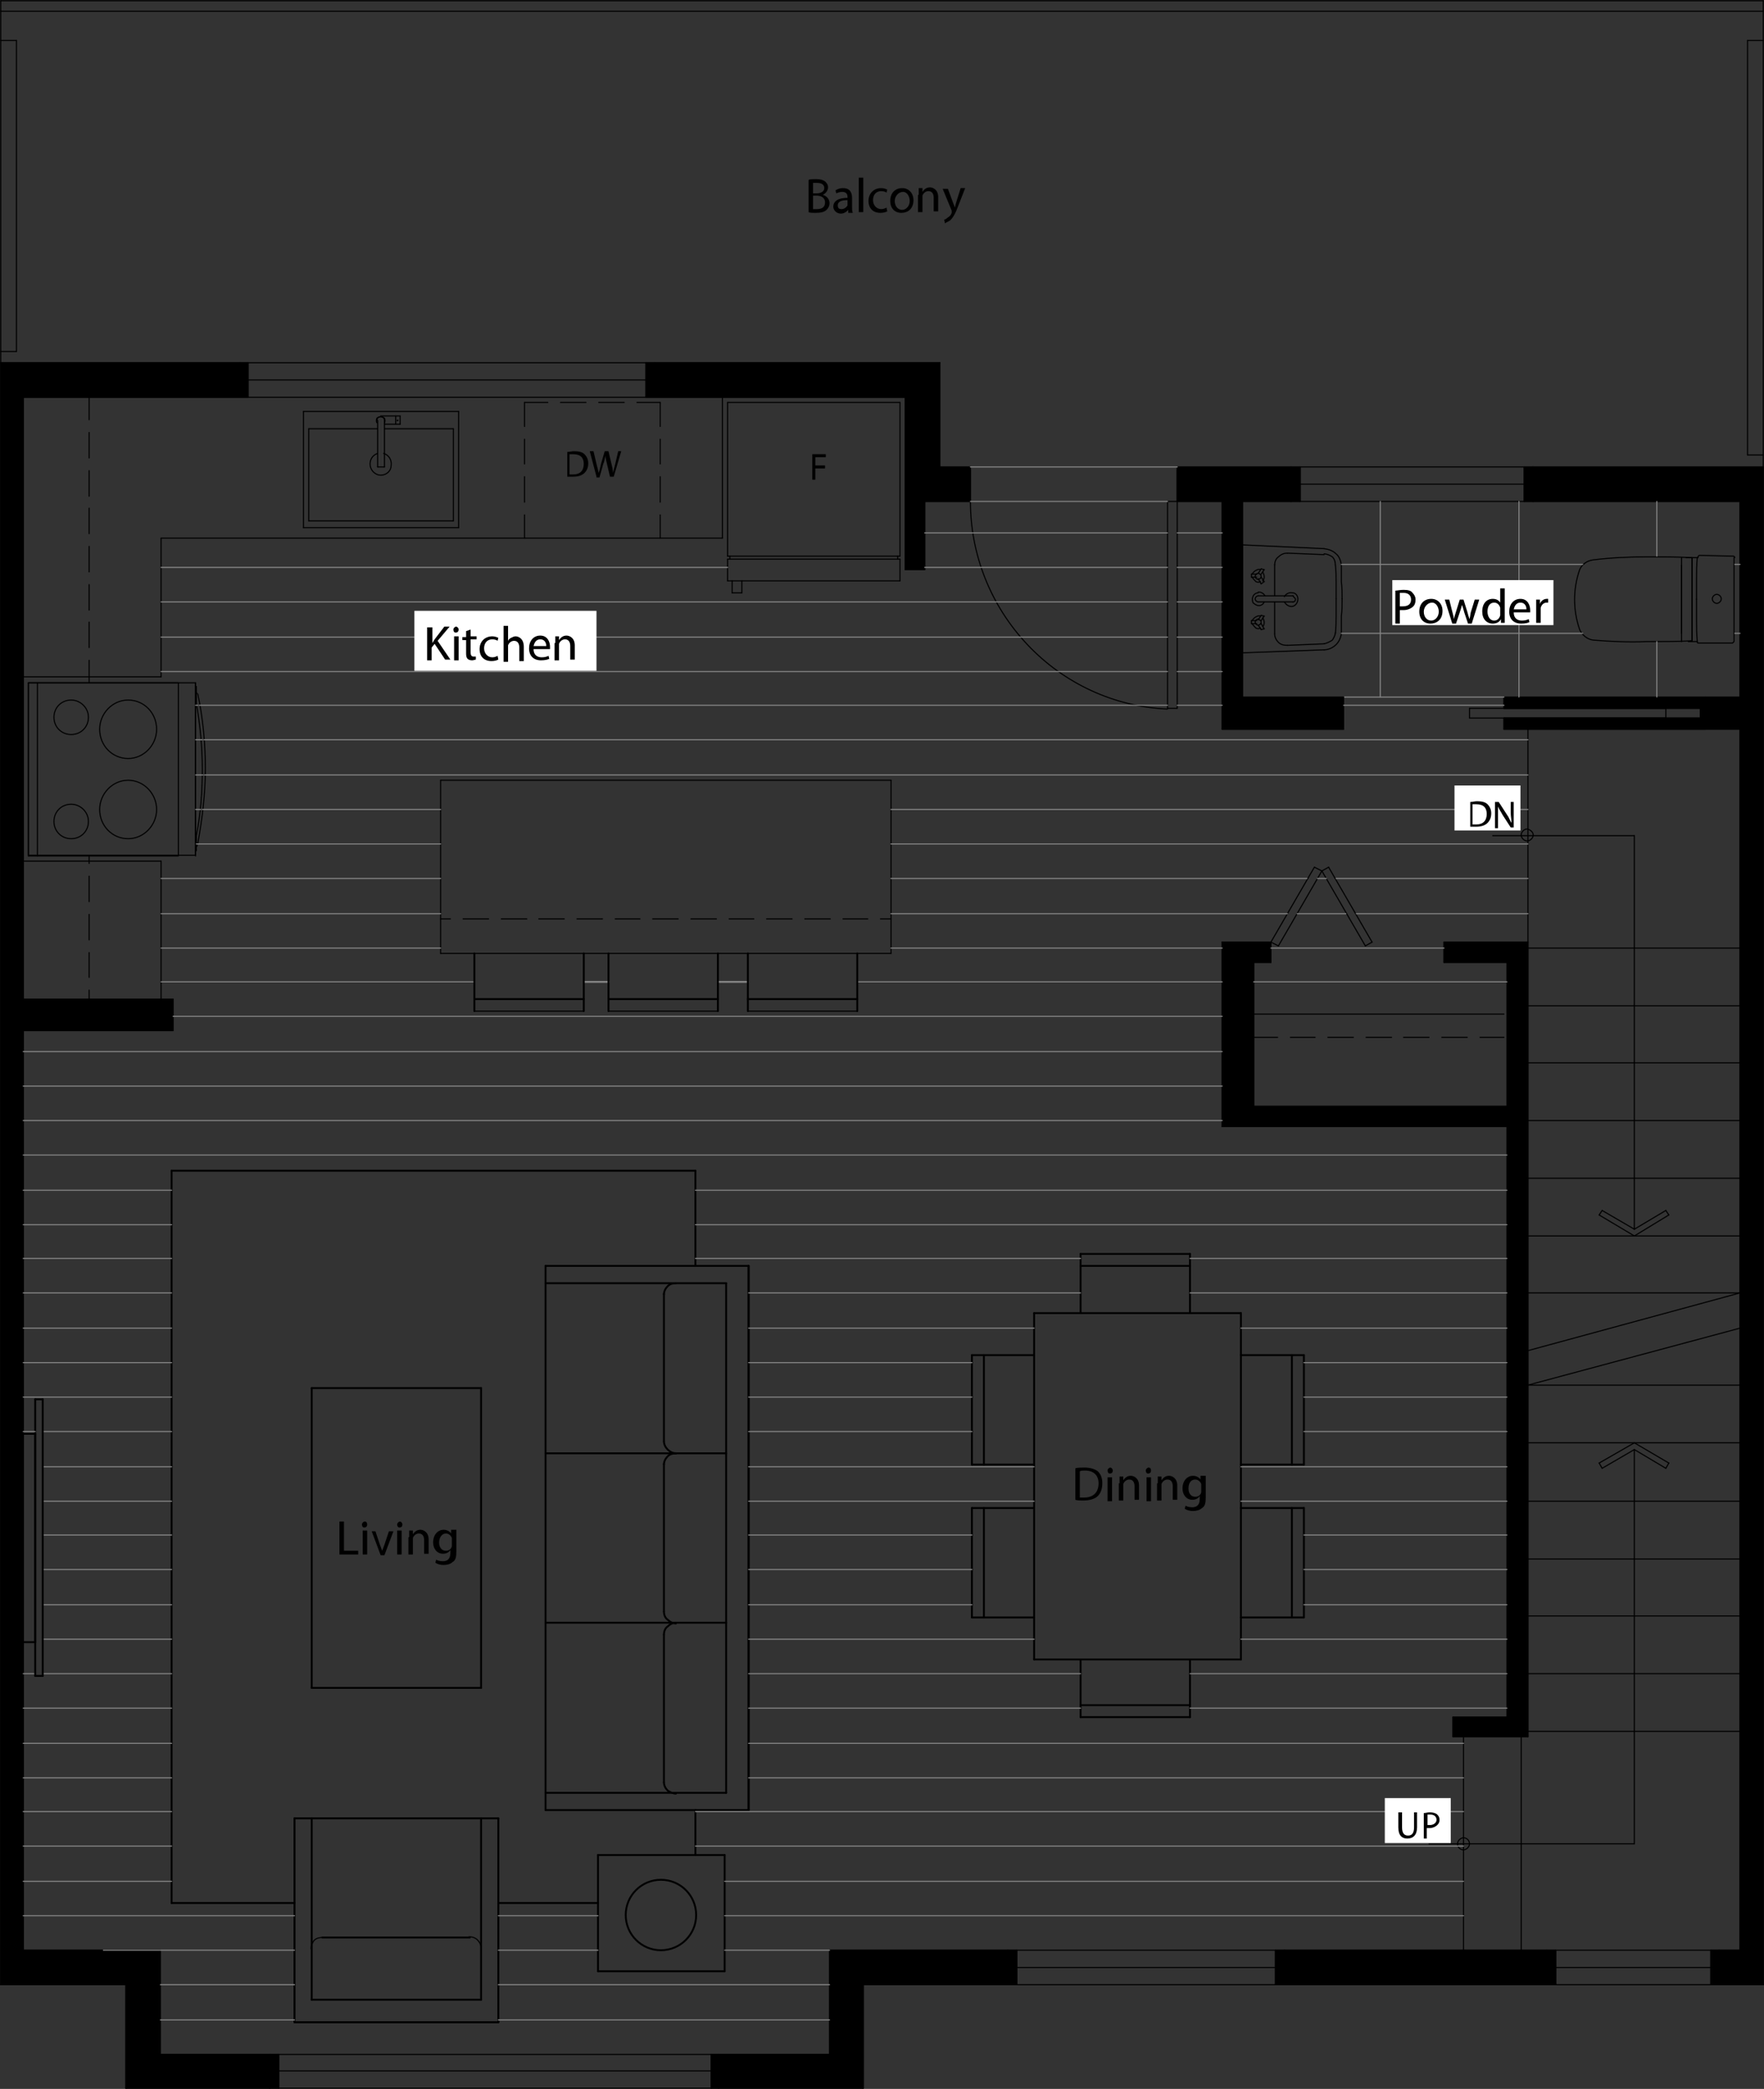 <?xml version="1.0" encoding="UTF-8"?> <svg xmlns="http://www.w3.org/2000/svg" xmlns:xlink="http://www.w3.org/1999/xlink" version="1.1" id="Layer_1" x="0px" y="0px" viewBox="0 0 235.4 278.7" style="enable-background:new 0 0 235.4 278.7;" xml:space="preserve"><rect x="0" y="0" width="235.4" height="278.7" fill="#333333" stroke="none"/> <style type="text/css"> .st0{fill:none;stroke:#000000;stroke-width:0.144;stroke-linecap:round;stroke-linejoin:round;} .st1{fill:none;stroke:#000000;stroke-width:0.25;stroke-linecap:round;stroke-linejoin:round;} .st2{fill:none;stroke:#848484;stroke-width:0.144;stroke-linecap:round;stroke-linejoin:round;} .st3{fill:none;stroke:#848484;stroke-width:0.25;stroke-linecap:round;stroke-linejoin:round;} .st4{fill:#FFFFFF;} </style> <g> <line class="st0" x1="2.2" y1="46.9" x2="2.2" y2="5.4"></line> <line class="st0" x1="2.2" y1="5.4" x2="0.1" y2="5.4"></line> <line class="st0" x1="233.2" y1="60.7" x2="233.2" y2="5.4"></line> <line class="st0" x1="235.3" y1="5.4" x2="233.2" y2="5.4"></line> <line class="st0" x1="233.2" y1="60.7" x2="235.3" y2="60.7"></line> <line class="st0" x1="235.3" y1="1.5" x2="0.1" y2="1.5"></line> <line class="st0" x1="235.3" y1="0.1" x2="0.1" y2="0.1"></line> <line class="st0" x1="157.1" y1="66.9" x2="157.1" y2="94.5"></line> <line class="st0" x1="157.1" y1="94.5" x2="155.8" y2="94.5"></line> <line class="st0" x1="155.8" y1="94.5" x2="155.8" y2="66.9"></line> <line class="st0" x1="155.8" y1="66.9" x2="157.1" y2="66.9"></line> <line class="st0" x1="157.1" y1="66.9" x2="157.1" y2="62.7"></line> <line class="st0" x1="129.5" y1="66.9" x2="129.5" y2="62.7"></line> <line class="st0" x1="23.1" y1="133.3" x2="3.1" y2="133.3"></line> <line class="st0" x1="23.1" y1="137.5" x2="3.1" y2="137.5"></line> <line class="st0" x1="88.1" y1="71.8" x2="88.1" y2="68.7"></line> <line class="st0" x1="88.1" y1="67" x2="88.1" y2="63.6"></line> <line class="st0" x1="88.1" y1="61.9" x2="88.1" y2="58.6"></line> <line class="st0" x1="88.1" y1="56.9" x2="88.1" y2="53.7"></line> <line class="st0" x1="70" y1="53.7" x2="73.1" y2="53.7"></line> <line class="st0" x1="74.8" y1="53.7" x2="78.2" y2="53.7"></line> <line class="st0" x1="79.9" y1="53.7" x2="83.3" y2="53.7"></line> <line class="st0" x1="85" y1="53.7" x2="88.1" y2="53.7"></line> <line class="st0" x1="70" y1="53.7" x2="70" y2="56.9"></line> <line class="st0" x1="70" y1="58.6" x2="70" y2="61.9"></line> <line class="st0" x1="70" y1="63.6" x2="70" y2="67"></line> <line class="st0" x1="70" y1="68.7" x2="70" y2="71.8"></line> <line class="st0" x1="23.1" y1="133.3" x2="23.1" y2="137.5"></line> <line class="st0" x1="11.9" y1="53" x2="11.9" y2="56"></line> <line class="st0" x1="11.9" y1="57.7" x2="11.9" y2="61.1"></line> <line class="st0" x1="11.9" y1="62.8" x2="11.9" y2="66.2"></line> <line class="st0" x1="11.9" y1="67.8" x2="11.9" y2="71.2"></line> <line class="st0" x1="11.9" y1="72.9" x2="11.9" y2="76.3"></line> <line class="st0" x1="11.9" y1="78" x2="11.9" y2="81.4"></line> <line class="st0" x1="11.9" y1="83" x2="11.9" y2="86.4"></line> <line class="st0" x1="11.9" y1="88.1" x2="11.9" y2="91.1"></line> <line class="st0" x1="11.9" y1="114.2" x2="11.9" y2="115.2"></line> <line class="st0" x1="11.9" y1="116.9" x2="11.9" y2="120.3"></line> <line class="st0" x1="11.9" y1="122" x2="11.9" y2="125.4"></line> <line class="st0" x1="11.9" y1="127.1" x2="11.9" y2="130.4"></line> <line class="st0" x1="11.9" y1="132.1" x2="11.9" y2="133.3"></line> <line class="st0" x1="58.8" y1="127.2" x2="58.8" y2="104.1"></line> <line class="st0" x1="118.9" y1="127.2" x2="118.9" y2="104.1"></line> <line class="st0" x1="118.9" y1="104.1" x2="58.8" y2="104.1"></line> <line class="st0" x1="118.9" y1="127.2" x2="58.8" y2="127.2"></line> <line class="st0" x1="118.9" y1="122.6" x2="117.5" y2="122.6"></line> <line class="st0" x1="115.8" y1="122.6" x2="112.5" y2="122.6"></line> <line class="st0" x1="110.8" y1="122.6" x2="107.4" y2="122.6"></line> <line class="st0" x1="105.7" y1="122.6" x2="102.3" y2="122.6"></line> <line class="st0" x1="100.6" y1="122.6" x2="97.3" y2="122.6"></line> <line class="st0" x1="95.6" y1="122.6" x2="92.2" y2="122.6"></line> <line class="st0" x1="90.5" y1="122.6" x2="87.1" y2="122.6"></line> <line class="st0" x1="85.4" y1="122.6" x2="82.1" y2="122.6"></line> <line class="st0" x1="80.4" y1="122.6" x2="77" y2="122.6"></line> <line class="st0" x1="75.3" y1="122.6" x2="71.9" y2="122.6"></line> <line class="st0" x1="70.3" y1="122.6" x2="66.9" y2="122.6"></line> <line class="st0" x1="65.2" y1="122.6" x2="61.8" y2="122.6"></line> <line class="st0" x1="60.1" y1="122.6" x2="58.8" y2="122.6"></line> <line class="st0" x1="229.4" y1="260.2" x2="206.4" y2="260.2"></line> <line class="st0" x1="229.4" y1="264.8" x2="206.4" y2="264.8"></line> <line class="st0" x1="203.9" y1="192.5" x2="232.2" y2="192.5"></line> <line class="st0" x1="203.9" y1="200.3" x2="232.2" y2="200.3"></line> <line class="st0" x1="203.9" y1="208" x2="232.2" y2="208"></line> <line class="st0" x1="203.9" y1="215.6" x2="232.2" y2="215.6"></line> <line class="st0" x1="203" y1="231.7" x2="203" y2="260.2"></line> <line class="st0" x1="203.9" y1="157.2" x2="232.2" y2="157.2"></line> <line class="st0" x1="203.9" y1="149.5" x2="232.2" y2="149.5"></line> <line class="st0" x1="203.9" y1="141.8" x2="232.2" y2="141.8"></line> <line class="st0" x1="203.9" y1="134.2" x2="232.2" y2="134.2"></line> <line class="st0" x1="203.9" y1="164.9" x2="232.2" y2="164.9"></line> <line class="st0" x1="203.9" y1="172.5" x2="232.2" y2="172.5"></line> <line class="st0" x1="203.9" y1="223.3" x2="232.2" y2="223.3"></line> <line class="st0" x1="195.3" y1="231.7" x2="195.3" y2="260.2"></line> <line class="st0" x1="203.9" y1="126.5" x2="232.2" y2="126.5"></line> <line class="st0" x1="36" y1="274.1" x2="95.9" y2="274.1"></line> <line class="st0" x1="95.9" y1="278.6" x2="36" y2="278.6"></line> <line class="st0" x1="36" y1="278.6" x2="36" y2="274.1"></line> <line class="st1" x1="41.6" y1="266.8" x2="64.2" y2="266.8"></line> <line class="st1" x1="43" y1="258.5" x2="62.7" y2="258.5"></line> <line class="st1" x1="39.3" y1="269.8" x2="66.5" y2="269.8"></line> <line class="st1" x1="39.3" y1="242.6" x2="66.5" y2="242.6"></line> <line class="st1" x1="66.5" y1="242.6" x2="66.5" y2="269.8"></line> <line class="st1" x1="66.5" y1="269.8" x2="39.3" y2="269.8"></line> <line class="st1" x1="39.3" y1="269.8" x2="39.3" y2="242.6"></line> <line class="st1" x1="41.6" y1="266.8" x2="41.6" y2="242.6"></line> <path class="st0" d="M43,258.5c-0.4,0-0.8,0.1-1.1,0.4c-0.2,0.3-0.4,0.7-0.4,1.1"></path> <line class="st1" x1="64.2" y1="266.8" x2="64.2" y2="242.6"></line> <path class="st0" d="M64.2,259.9c0-0.4-0.2-0.8-0.5-1.1c-0.2-0.2-0.6-0.4-1.1-0.4"></path> <line class="st1" x1="88.6" y1="237.8" x2="88.6" y2="218.1"></line> <line class="st1" x1="99.9" y1="241.5" x2="99.9" y2="168.9"></line> <line class="st1" x1="72.8" y1="241.5" x2="72.8" y2="168.9"></line> <line class="st1" x1="72.8" y1="168.9" x2="99.9" y2="168.9"></line> <line class="st1" x1="99.9" y1="168.9" x2="99.9" y2="241.5"></line> <line class="st1" x1="99.9" y1="241.5" x2="72.8" y2="241.5"></line> <line class="st1" x1="96.9" y1="239.2" x2="96.9" y2="171.2"></line> <line class="st1" x1="96.9" y1="239.2" x2="72.8" y2="239.2"></line> <path class="st1" d="M88.6,237.8c0,0.4,0.2,0.8,0.5,1.1c0.3,0.2,0.7,0.4,1.1,0.4"></path> <line class="st1" x1="88.6" y1="192.3" x2="88.6" y2="172.6"></line> <line class="st1" x1="90.2" y1="193.9" x2="96.9" y2="193.9"></line> <line class="st1" x1="90.2" y1="216.5" x2="96.9" y2="216.5"></line> <line class="st1" x1="88.6" y1="215" x2="88.6" y2="195.3"></line> <line class="st1" x1="72.8" y1="216.5" x2="90.2" y2="216.5"></line> <path class="st1" d="M90.2,216.5c-0.4,0-0.8,0.2-1.1,0.5c-0.3,0.2-0.5,0.6-0.5,1.1"></path> <path class="st1" d="M88.6,215c0,0.5,0.2,0.9,0.5,1.1c0.3,0.3,0.7,0.5,1.1,0.5"></path> <line class="st1" x1="72.8" y1="193.9" x2="90.2" y2="193.9"></line> <path class="st1" d="M88.6,192.3c0,0.4,0.2,0.8,0.5,1.1c0.3,0.3,0.7,0.5,1.1,0.5"></path> <path class="st1" d="M90.2,193.9c-0.4,0-0.8,0.1-1.1,0.4c-0.3,0.3-0.5,0.7-0.5,1.1"></path> <line class="st1" x1="96.9" y1="171.2" x2="72.8" y2="171.2"></line> <path class="st1" d="M90.2,171.2c-0.4,0-0.8,0.1-1.1,0.4c-0.3,0.3-0.5,0.7-0.5,1.1"></path> <line class="st1" x1="96.7" y1="247.5" x2="79.8" y2="247.5"></line> <line class="st1" x1="79.8" y1="247.5" x2="79.8" y2="263"></line> <line class="st1" x1="79.8" y1="263" x2="96.7" y2="263"></line> <line class="st1" x1="96.7" y1="263" x2="96.7" y2="247.5"></line> <line class="st1" x1="64.2" y1="185.2" x2="64.2" y2="225.2"></line> <line class="st1" x1="64.2" y1="225.2" x2="41.6" y2="225.2"></line> <line class="st1" x1="41.6" y1="225.2" x2="41.6" y2="185.2"></line> <line class="st1" x1="41.6" y1="185.2" x2="64.2" y2="185.2"></line> <line class="st1" x1="66.5" y1="253.9" x2="79.8" y2="253.9"></line> <line class="st1" x1="92.8" y1="247.5" x2="92.8" y2="241.5"></line> <line class="st1" x1="92.8" y1="168.9" x2="92.8" y2="156.2"></line> <line class="st1" x1="92.8" y1="156.2" x2="22.9" y2="156.2"></line> <line class="st1" x1="22.9" y1="156.2" x2="22.9" y2="253.9"></line> <line class="st1" x1="22.9" y1="253.9" x2="39.3" y2="253.9"></line> <line class="st0" x1="203.9" y1="125.7" x2="203.9" y2="97.3"></line> <line class="st0" x1="232.2" y1="93" x2="200.7" y2="93"></line> <line class="st0" x1="232.2" y1="97.3" x2="200.7" y2="97.3"></line> <line class="st0" x1="115.2" y1="278.6" x2="95.9" y2="278.6"></line> <line class="st0" x1="95.9" y1="274.1" x2="110.7" y2="274.1"></line> <line class="st0" x1="110.7" y1="260.2" x2="110.7" y2="274"></line> <line class="st0" x1="115.2" y1="264.8" x2="115.2" y2="278.6"></line> <line class="st0" x1="36" y1="274.1" x2="21.4" y2="274.1"></line> <line class="st0" x1="36" y1="278.6" x2="16.8" y2="278.6"></line> <line class="st0" x1="3.1" y1="260.2" x2="3.1" y2="53"></line> <line class="st0" x1="203.9" y1="125.7" x2="203.9" y2="231.7"></line> <line class="st0" x1="201.1" y1="128.4" x2="201.1" y2="147.6"></line> <line class="st0" x1="201.1" y1="150.3" x2="201.1" y2="229.1"></line> <line class="st0" x1="200.7" y1="125.7" x2="203.9" y2="125.7"></line> <line class="st0" x1="193.9" y1="229.1" x2="193.9" y2="231.7"></line> <line class="st0" x1="201.1" y1="229.1" x2="193.9" y2="229.1"></line> <line class="st0" x1="203.9" y1="231.7" x2="193.9" y2="231.7"></line> <line class="st0" x1="232.2" y1="66.9" x2="232.2" y2="93"></line> <line class="st0" x1="203.9" y1="231" x2="232.2" y2="231"></line> <line class="st0" x1="229.4" y1="260.2" x2="229.4" y2="264.8"></line> <line class="st0" x1="232.2" y1="260.2" x2="229.4" y2="260.2"></line> <line class="st0" x1="235.3" y1="264.8" x2="229.4" y2="264.8"></line> <line class="st0" x1="232.2" y1="97.3" x2="232.2" y2="260.2"></line> <line class="st0" x1="16.8" y1="278.6" x2="16.8" y2="264.8"></line> <line class="st0" x1="21.4" y1="274.1" x2="21.4" y2="260.2"></line> <line class="st0" x1="16.8" y1="264.8" x2="0.1" y2="264.8"></line> <line class="st0" x1="21.4" y1="260.2" x2="3.1" y2="260.2"></line> <line class="st0" x1="201.1" y1="150.3" x2="163.1" y2="150.3"></line> <line class="st0" x1="201.1" y1="147.6" x2="167.3" y2="147.6"></line> <line class="st0" x1="200.7" y1="93" x2="200.7" y2="94.5"></line> <line class="st0" x1="200.7" y1="95.8" x2="200.7" y2="97.3"></line> <line class="st0" x1="196.1" y1="95.8" x2="222.3" y2="95.8"></line> <line class="st0" x1="222.3" y1="95.8" x2="222.3" y2="94.5"></line> <line class="st0" x1="222.3" y1="94.5" x2="196.1" y2="94.5"></line> <line class="st0" x1="196.1" y1="94.5" x2="196.1" y2="95.8"></line> <line class="st0" x1="163.1" y1="150.3" x2="163.1" y2="125.7"></line> <line class="st0" x1="167.3" y1="147.6" x2="167.3" y2="128.4"></line> <line class="st0" x1="32" y1="48.4" x2="87.4" y2="48.4"></line> <line class="st0" x1="87.4" y1="53" x2="32" y2="53"></line> <line class="st0" x1="120.8" y1="76" x2="120.8" y2="53"></line> <line class="st0" x1="125.4" y1="62.3" x2="125.4" y2="48.4"></line> <line class="st0" x1="87.4" y1="48.4" x2="87.4" y2="53"></line> <line class="st0" x1="32" y1="48.4" x2="32" y2="53"></line> <line class="st0" x1="125.4" y1="48.4" x2="87.4" y2="48.4"></line> <line class="st0" x1="87.4" y1="53" x2="120.8" y2="53"></line> <line class="st0" x1="3.1" y1="53" x2="32" y2="53"></line> <line class="st0" x1="32" y1="48.4" x2="0.1" y2="48.4"></line> <line class="st0" x1="129.5" y1="62.3" x2="125.4" y2="62.3"></line> <line class="st0" x1="129.5" y1="66.9" x2="123.4" y2="66.9"></line> <line class="st0" x1="179.3" y1="93" x2="165.8" y2="93"></line> <line class="st0" x1="129.5" y1="62.3" x2="129.5" y2="66.9"></line> <line class="st0" x1="179.3" y1="97.3" x2="163.1" y2="97.3"></line> <line class="st0" x1="123.4" y1="76" x2="120.8" y2="76"></line> <line class="st0" x1="123.4" y1="66.9" x2="123.4" y2="76"></line> <line class="st0" x1="0.1" y1="46.9" x2="2.2" y2="46.9"></line> <line class="st0" x1="157.1" y1="62.3" x2="157.1" y2="66.9"></line> <line class="st0" x1="163.1" y1="66.9" x2="163.1" y2="97.3"></line> <line class="st0" x1="165.8" y1="66.9" x2="165.8" y2="93"></line> <line class="st0" x1="172.3" y1="62.3" x2="172.3" y2="66.9"></line> <line class="st0" x1="172.3" y1="62.3" x2="157.1" y2="62.3"></line> <line class="st0" x1="172.3" y1="66.9" x2="165.8" y2="66.9"></line> <line class="st0" x1="163.1" y1="66.9" x2="157.1" y2="66.9"></line> <line class="st0" x1="173.5" y1="62.3" x2="203.4" y2="62.3"></line> <line class="st0" x1="203.4" y1="66.9" x2="173.5" y2="66.9"></line> <line class="st0" x1="204.6" y1="62.3" x2="204.6" y2="66.9"></line> <line class="st0" x1="173.5" y1="64.6" x2="203.4" y2="64.6"></line> <line class="st0" x1="173.5" y1="62.3" x2="172.3" y2="62.3"></line> <line class="st0" x1="173.5" y1="66.9" x2="172.3" y2="66.9"></line> <line class="st0" x1="172.3" y1="62.3" x2="172.3" y2="66.9"></line> <line class="st0" x1="203.4" y1="62.3" x2="203.4" y2="66.9"></line> <line class="st0" x1="173.5" y1="62.3" x2="173.5" y2="66.9"></line> <line class="st0" x1="203.4" y1="62.3" x2="204.6" y2="62.3"></line> <line class="st0" x1="204.6" y1="66.9" x2="203.4" y2="66.9"></line> <line class="st0" x1="169.6" y1="125.7" x2="175.4" y2="115.7"></line> <line class="st0" x1="175.4" y1="115.7" x2="176.4" y2="116.2"></line> <line class="st0" x1="176.4" y1="116.2" x2="170.6" y2="126.2"></line> <line class="st0" x1="170.6" y1="126.2" x2="169.6" y2="125.7"></line> <line class="st0" x1="171.4" y1="260.2" x2="171.4" y2="264.8"></line> <line class="st0" x1="134.5" y1="260.2" x2="110.7" y2="260.2"></line> <line class="st0" x1="134.5" y1="264.8" x2="115.2" y2="264.8"></line> <line class="st0" x1="206.4" y1="260.2" x2="171.4" y2="260.2"></line> <line class="st0" x1="206.4" y1="264.8" x2="171.4" y2="264.8"></line> <line class="st0" x1="134.5" y1="260.2" x2="171.4" y2="260.2"></line> <line class="st0" x1="134.5" y1="264.8" x2="171.4" y2="264.8"></line> <line class="st0" x1="163.1" y1="125.7" x2="169.6" y2="125.7"></line> <line class="st0" x1="169.6" y1="125.7" x2="169.6" y2="128.4"></line> <line class="st0" x1="169.6" y1="128.4" x2="167.3" y2="128.4"></line> <line class="st0" x1="200.7" y1="125.7" x2="192.7" y2="125.7"></line> <line class="st0" x1="192.7" y1="125.7" x2="192.7" y2="128.4"></line> <line class="st0" x1="192.7" y1="128.4" x2="201.1" y2="128.4"></line> <line class="st0" x1="167.3" y1="135.3" x2="200.7" y2="135.3"></line> <line class="st0" x1="167.3" y1="138.4" x2="170.5" y2="138.4"></line> <line class="st0" x1="172.2" y1="138.4" x2="175.5" y2="138.4"></line> <line class="st0" x1="177.2" y1="138.4" x2="180.6" y2="138.4"></line> <line class="st0" x1="182.3" y1="138.4" x2="185.7" y2="138.4"></line> <line class="st0" x1="187.3" y1="138.4" x2="190.7" y2="138.4"></line> <line class="st0" x1="192.4" y1="138.4" x2="195.8" y2="138.4"></line> <line class="st0" x1="197.5" y1="138.4" x2="200.7" y2="138.4"></line> <line class="st0" x1="204.6" y1="62.3" x2="204.6" y2="66.9"></line> <line class="st0" x1="204.6" y1="66.9" x2="232.2" y2="66.9"></line> <line class="st0" x1="204.6" y1="62.3" x2="235.3" y2="62.3"></line> <line class="st0" x1="33.1" y1="53" x2="33.1" y2="48.4"></line> <line class="st0" x1="86.2" y1="53" x2="86.2" y2="48.4"></line> <line class="st0" x1="135.7" y1="264.8" x2="135.7" y2="260.2"></line> <line class="st0" x1="207.6" y1="264.8" x2="207.6" y2="260.2"></line> <line class="st0" x1="170.2" y1="264.8" x2="170.2" y2="260.2"></line> <line class="st0" x1="228.3" y1="264.8" x2="228.3" y2="260.2"></line> <line class="st0" x1="37.2" y1="278.6" x2="37.2" y2="274.1"></line> <line class="st0" x1="94.9" y1="278.6" x2="94.9" y2="274.1"></line> <line class="st0" x1="33.1" y1="50.7" x2="86.2" y2="50.7"></line> <polygon points="86.2,53 86.2,48.4 125.4,48.4 120.8,53 "></polygon> <polyline class="st0" points="86.2,53 86.2,48.4 125.4,48.4 120.8,53 86.2,53 "></polyline> <polygon points="120.8,53 125.4,48.4 125.4,62.3 123.4,66.9 "></polygon> <polyline class="st0" points="120.8,53 125.4,48.4 125.4,62.3 123.4,66.9 120.8,53 "></polyline> <polygon points="129.5,62.3 129.5,66.9 123.4,66.9 125.4,62.3 "></polygon> <polyline class="st0" points="129.5,62.3 129.5,66.9 123.4,66.9 125.4,62.3 129.5,62.3 "></polyline> <polygon points="123.4,66.9 120.8,53 120.8,76 123.4,76 "></polygon> <polyline class="st0" points="123.4,66.9 120.8,53 120.8,76 123.4,76 123.4,66.9 "></polyline> <path class="st0" d="M129.5,66.9c0,7.1,2.7,13.9,7.6,19.1c4.9,5.2,11.6,8.3,18.7,8.6"></path> <rect x="157.1" y="62.3" width="16.4" height="4.6"></rect> <rect x="157.1" y="62.3" class="st0" width="16.4" height="4.6"></rect> <line class="st0" x1="200.7" y1="95.8" x2="226.9" y2="95.8"></line> <line class="st0" x1="226.9" y1="95.8" x2="226.9" y2="94.5"></line> <line class="st0" x1="226.9" y1="94.5" x2="200.7" y2="94.5"></line> <polygon points="200.7,94.5 200.7,93 227.6,93 226.9,94.5 "></polygon> <polyline class="st0" points="200.7,94.5 200.7,93 227.6,93 226.9,94.5 200.7,94.5 "></polyline> <polygon points="226.9,94.5 227.6,93 227.6,97.3 226.9,95.8 "></polygon> <polyline class="st0" points="226.9,94.5 227.6,93 227.6,97.3 226.9,95.8 226.9,94.5 "></polyline> <polygon points="226.9,95.8 227.6,97.3 200.7,97.3 200.7,95.8 "></polygon> <polyline class="st0" points="226.9,95.8 227.6,97.3 200.7,97.3 200.7,95.8 226.9,95.8 "></polyline> <polygon points="165.8,66.9 163.1,66.9 163.1,97.3 165.8,93 "></polygon> <polyline class="st0" points="165.8,66.9 163.1,66.9 163.1,97.3 165.8,93 165.8,66.9 "></polyline> <line class="st0" x1="235.3" y1="62.3" x2="235.3" y2="0.1"></line> <line class="st0" x1="235.3" y1="62.3" x2="235.3" y2="264.8"></line> <line class="st0" x1="228.3" y1="262.5" x2="207.6" y2="262.5"></line> <line class="st0" x1="135.7" y1="262.5" x2="170.2" y2="262.5"></line> <line class="st0" x1="37.2" y1="276.3" x2="94.9" y2="276.3"></line> <rect x="170.2" y="260.2" width="37.4" height="4.6"></rect> <rect x="170.2" y="260.2" class="st0" width="37.4" height="4.6"></rect> <polygon points="228.3,264.8 228.3,260.2 232.2,260.2 235.3,264.8 "></polygon> <polyline class="st0" points="228.3,264.8 228.3,260.2 232.2,260.2 235.3,264.8 228.3,264.8 "></polyline> <polygon points="235.3,264.8 232.2,260.2 232.2,66.9 235.3,62.3 "></polygon> <polyline class="st0" points="235.3,264.8 232.2,260.2 232.2,66.9 235.3,62.3 235.3,264.8 "></polyline> <polygon points="235.3,62.3 232.2,66.9 203.4,66.9 203.4,62.3 "></polygon> <polyline class="st0" points="235.3,62.3 232.2,66.9 203.4,66.9 203.4,62.3 235.3,62.3 "></polyline> <polygon points="169.6,128.4 169.6,125.7 163.1,125.7 167.3,128.4 "></polygon> <polyline class="st0" points="169.6,128.4 169.6,125.7 163.1,125.7 167.3,128.4 169.6,128.4 "></polyline> <polygon points="167.3,128.4 163.1,125.7 163.1,150.3 167.3,147.6 "></polygon> <polyline class="st0" points="167.3,128.4 163.1,125.7 163.1,150.3 167.3,147.6 167.3,128.4 "></polyline> <polygon points="167.3,147.6 163.1,150.3 201.1,150.3 201.1,147.6 "></polygon> <polyline class="st0" points="167.3,147.6 163.1,150.3 201.1,150.3 201.1,147.6 167.3,147.6 "></polyline> <polygon points="192.7,128.4 192.7,125.7 203.9,125.7 201.1,128.4 "></polygon> <polyline class="st0" points="192.7,128.4 192.7,125.7 203.9,125.7 201.1,128.4 192.7,128.4 "></polyline> <polygon points="201.1,128.4 203.9,125.7 203.9,231.7 201.1,229.1 "></polygon> <polyline class="st0" points="201.1,128.4 203.9,125.7 203.9,231.7 201.1,229.1 201.1,128.4 "></polyline> <polygon points="201.1,229.1 203.9,231.7 193.9,231.7 193.9,229.1 "></polygon> <polyline class="st0" points="201.1,229.1 203.9,231.7 193.9,231.7 193.9,229.1 201.1,229.1 "></polyline> <line class="st0" x1="203.9" y1="184.8" x2="232.2" y2="184.8"></line> <line class="st0" x1="203.9" y1="184.8" x2="232.2" y2="177.2"></line> <line class="st0" x1="203.9" y1="180.2" x2="232.2" y2="172.5"></line> <line class="st0" x1="0.1" y1="264.8" x2="0.1" y2="48.4"></line> <line class="st0" x1="0.1" y1="48.4" x2="0.1" y2="0.1"></line> <rect x="3.1" y="133.3" width="20" height="4.2"></rect> <rect x="3.1" y="133.3" class="st0" width="20" height="4.2"></rect> <polygon points="33.1,53 33.1,48.4 0.1,48.4 3.1,53 "></polygon> <polyline class="st0" points="33.1,53 33.1,48.4 0.1,48.4 3.1,53 33.1,53 "></polyline> <polygon points="3.1,53 0.1,48.4 0.1,264.8 3.1,260.2 "></polygon> <polyline class="st0" points="3.1,53 0.1,48.4 0.1,264.8 3.1,260.2 3.1,53 "></polyline> <polygon points="3.1,260.2 0.1,264.8 16.8,264.8 21.4,260.2 "></polygon> <polyline class="st0" points="3.1,260.2 0.1,264.8 16.8,264.8 21.4,260.2 3.1,260.2 "></polyline> <polygon points="21.4,260.2 16.8,264.8 16.8,278.6 21.4,274 "></polygon> <polyline class="st0" points="21.4,260.2 16.8,264.8 16.8,278.6 21.4,274 21.4,260.2 "></polyline> <polygon points="21.4,274.1 16.8,278.6 37.2,278.6 37.2,274.1 "></polygon> <polyline class="st0" points="21.4,274.1 16.8,278.6 37.2,278.6 37.2,274.1 21.4,274.1 "></polyline> <polygon points="94.9,278.6 94.9,274.1 110.7,274.1 115.2,278.6 "></polygon> <polyline class="st0" points="94.9,278.6 94.9,274.1 110.7,274.1 115.2,278.6 94.9,278.6 "></polyline> <polygon points="115.2,278.6 110.7,274.1 110.7,260.2 115.2,264.8 "></polygon> <polyline class="st0" points="115.2,278.6 110.7,274.1 110.7,260.2 115.2,264.8 115.2,278.6 "></polyline> <polygon points="115.2,264.8 110.7,260.2 135.7,260.2 135.7,264.8 "></polygon> <polyline class="st0" points="115.2,264.8 110.7,260.2 135.7,260.2 135.7,264.8 115.2,264.8 "></polyline> <line class="st0" x1="183.1" y1="125.7" x2="177.3" y2="115.7"></line> <line class="st0" x1="177.3" y1="115.7" x2="176.4" y2="116.2"></line> <line class="st0" x1="176.4" y1="116.2" x2="182.2" y2="126.2"></line> <line class="st0" x1="182.2" y1="126.2" x2="183.1" y2="125.7"></line> <line class="st1" x1="129.7" y1="215.8" x2="129.7" y2="201.2"></line> <line class="st1" x1="131.3" y1="215.8" x2="131.3" y2="201.2"></line> <line class="st1" x1="129.7" y1="201.2" x2="138" y2="201.2"></line> <line class="st1" x1="138" y1="215.8" x2="129.7" y2="215.8"></line> <line class="st1" x1="144.2" y1="229.1" x2="158.8" y2="229.1"></line> <line class="st1" x1="144.2" y1="227.5" x2="158.8" y2="227.5"></line> <line class="st1" x1="158.8" y1="229.1" x2="158.8" y2="221.4"></line> <line class="st1" x1="144.2" y1="221.4" x2="144.2" y2="229.1"></line> <line class="st1" x1="144.2" y1="167.3" x2="158.8" y2="167.3"></line> <line class="st1" x1="144.2" y1="168.9" x2="158.8" y2="168.9"></line> <line class="st1" x1="144.2" y1="175.2" x2="144.2" y2="167.3"></line> <line class="st1" x1="158.8" y1="167.3" x2="158.8" y2="175.2"></line> <line class="st1" x1="138" y1="175.2" x2="165.6" y2="175.2"></line> <line class="st1" x1="165.6" y1="175.2" x2="165.6" y2="221.4"></line> <line class="st1" x1="165.6" y1="221.4" x2="138" y2="221.4"></line> <line class="st1" x1="138" y1="221.4" x2="138" y2="175.2"></line> <line class="st1" x1="129.7" y1="180.8" x2="129.7" y2="195.4"></line> <line class="st1" x1="131.3" y1="180.8" x2="131.3" y2="195.4"></line> <line class="st1" x1="129.7" y1="195.4" x2="138" y2="195.4"></line> <line class="st1" x1="138" y1="180.8" x2="129.7" y2="180.8"></line> <line class="st1" x1="174" y1="215.8" x2="174" y2="201.2"></line> <line class="st1" x1="172.4" y1="215.8" x2="172.4" y2="201.2"></line> <line class="st1" x1="174" y1="201.2" x2="165.6" y2="201.2"></line> <line class="st1" x1="165.6" y1="215.8" x2="174" y2="215.8"></line> <line class="st1" x1="174" y1="180.8" x2="174" y2="195.4"></line> <line class="st1" x1="172.4" y1="180.8" x2="172.4" y2="195.4"></line> <line class="st1" x1="174" y1="195.4" x2="165.6" y2="195.4"></line> <line class="st1" x1="165.6" y1="180.8" x2="174" y2="180.8"></line> <line class="st0" x1="218.1" y1="111.5" x2="199.2" y2="111.5"></line> <path class="st0" d="M204.6,111.4c0,0.4-0.4,0.8-0.8,0.8c-0.4,0-0.8-0.4-0.8-0.8c0-0.4,0.4-0.8,0.8-0.8 C204.2,110.7,204.6,111,204.6,111.4"></path> <line class="st0" x1="218.1" y1="193.4" x2="218.1" y2="246"></line> <line class="st0" x1="218.1" y1="192.5" x2="222.7" y2="195.2"></line> <line class="st0" x1="222.3" y1="195.9" x2="218.1" y2="193.4"></line> <line class="st0" x1="213.8" y1="195.9" x2="218.1" y2="193.4"></line> <line class="st0" x1="218.1" y1="192.5" x2="213.4" y2="195.2"></line> <line class="st0" x1="213.4" y1="195.2" x2="213.8" y2="195.9"></line> <line class="st0" x1="222.7" y1="195.2" x2="222.3" y2="195.9"></line> <line class="st0" x1="218.1" y1="164" x2="218.1" y2="111.5"></line> <line class="st0" x1="218.1" y1="164.9" x2="222.7" y2="162.1"></line> <line class="st0" x1="222.3" y1="161.5" x2="218.1" y2="164"></line> <line class="st0" x1="213.8" y1="161.5" x2="218.1" y2="164"></line> <line class="st0" x1="218.1" y1="164.9" x2="213.4" y2="162.1"></line> <line class="st0" x1="213.4" y1="162.1" x2="213.8" y2="161.5"></line> <line class="st0" x1="222.7" y1="162.1" x2="222.3" y2="161.5"></line> <line class="st0" x1="218.1" y1="246" x2="190.7" y2="246"></line> <path class="st0" d="M196.1,246c0,0.4-0.4,0.8-0.8,0.8c-0.4,0-0.8-0.3-0.8-0.8c0-0.4,0.4-0.8,0.8-0.8 C195.8,245.2,196.1,245.6,196.1,246"></path> <path class="st1" d="M92.9,255.5c0,2.6-2.1,4.7-4.7,4.7c-2.6,0-4.7-2.1-4.7-4.7c0-2.6,2.1-4.7,4.7-4.7 C90.8,250.8,92.9,252.9,92.9,255.5"></path> <line class="st2" x1="155.8" y1="66.9" x2="129.5" y2="66.9"></line> <line class="st2" x1="129.5" y1="62.3" x2="157.1" y2="62.3"></line> <line class="st0" x1="40.5" y1="54.9" x2="40.5" y2="70.4"></line> <line class="st0" x1="41.2" y1="57.2" x2="41.2" y2="69.5"></line> <line class="st0" x1="61.2" y1="54.9" x2="61.2" y2="70.4"></line> <line class="st0" x1="60.5" y1="57.2" x2="60.5" y2="69.5"></line> <line class="st0" x1="40.5" y1="70.4" x2="61.2" y2="70.4"></line> <line class="st0" x1="41.2" y1="69.5" x2="60.5" y2="69.5"></line> <line class="st0" x1="41.2" y1="57.2" x2="50.4" y2="57.2"></line> <line class="st0" x1="51.3" y1="57.2" x2="60.5" y2="57.2"></line> <line class="st0" x1="40.5" y1="54.9" x2="61.2" y2="54.9"></line> <path class="st0" d="M50.4,60.5c-0.7,0.2-1.1,0.9-1,1.6c0.1,0.8,0.8,1.3,1.4,1.3c0.8,0,1.4-0.6,1.4-1.3c0.1-0.7-0.3-1.4-1-1.6"></path> <line class="st0" x1="50.4" y1="62.3" x2="50.4" y2="56.1"></line> <line class="st0" x1="51.3" y1="62.3" x2="51.3" y2="56.1"></line> <line class="st0" x1="50.8" y1="55.5" x2="53.4" y2="55.5"></line> <line class="st0" x1="53.4" y1="56.6" x2="53.4" y2="55.5"></line> <line class="st0" x1="52.8" y1="56.6" x2="52.8" y2="55.5"></line> <line class="st0" x1="51.3" y1="56.6" x2="53.4" y2="56.6"></line> <path class="st0" d="M51.3,56.1c0-0.3-0.2-0.5-0.5-0.5c-0.3,0-0.5,0.2-0.5,0.5"></path> <path class="st0" d="M51.3,56.4c0.1-0.1,0.1-0.4,0-0.6c-0.1-0.1-0.3-0.2-0.5-0.2c-0.2,0-0.4,0.1-0.5,0.2c-0.1,0.2-0.1,0.5,0,0.6"></path> <path class="st0" d="M53.1,56.1C53.1,56.1,53.1,56.1,53.1,56.1c-0.1,0.1-0.1,0-0.1,0C53,56.1,53,56,53.1,56.1 C53.1,56,53.1,56.1,53.1,56.1"></path> <polyline class="st0" points="50.4,62.3 50.8,62.3 51.3,62.3 "></polyline> <path class="st0" d="M229.7,79.9c0,0.3-0.3,0.6-0.6,0.6c-0.3,0-0.6-0.3-0.6-0.6c0-0.3,0.3-0.6,0.6-0.6 C229.4,79.3,229.7,79.6,229.7,79.9"></path> <path class="st0" d="M226.5,74.4c-0.1,0.9-0.1,1.8-0.1,2.8v2.8"></path> <path class="st0" d="M226.4,79.9v2.8c0,1,0,1.9,0.1,2.9"></path> <line class="st0" x1="224.4" y1="75.4" x2="224.4" y2="85.6"></line> <line class="st0" x1="224.4" y1="84.5" x2="224.4" y2="74.4"></line> <path class="st0" d="M225.8,74.4c-2-0.1-4-0.1-6-0.1c-2.4,0-4.8,0.1-7.2,0.4c-0.8,0.1-1.5,0.6-1.8,1.3c-0.9,2.6-0.9,5.4,0,8 c0.3,0.7,1,1.3,1.8,1.4c2.4,0.2,4.8,0.3,7.2,0.2c2,0,4,0,6-0.1V74.4"></path> <path class="st0" d="M231.5,74.4c0-0.1-0.1-0.2-0.2-0.2l-4.5-0.1c-0.1,0-0.2,0.1-0.2,0.2v0.1H225h0.8v11.1l-0.5,0.1h1.2v0.1 c0,0.1,0.1,0.1,0.2,0.1h4.5c0.1-0.1,0.2-0.2,0.2-0.2V74.4"></path> <line class="st0" x1="165.8" y1="87.1" x2="165.8" y2="72.7"></line> <path class="st0" d="M170.1,84.6c0,0.4,0.2,0.8,0.5,1.1c0.3,0.3,0.7,0.4,1.2,0.4"></path> <line class="st0" x1="165.8" y1="87.1" x2="176.7" y2="86.7"></line> <line class="st0" x1="171.8" y1="86.1" x2="176.7" y2="85.9"></line> <path class="st0" d="M179,84.5v-2.3c0.1-0.7,0.1-1.5,0.1-2.3"></path> <path class="st0" d="M176.7,86.7c0.6,0,1.2-0.3,1.6-0.7c0.4-0.4,0.6-0.9,0.7-1.4"></path> <path class="st0" d="M176.7,85.9c0.4-0.1,0.8-0.3,1.1-0.5c0.2-0.3,0.4-0.7,0.4-1"></path> <path class="st0" d="M178.2,84.5c0.1-0.8,0.1-1.6,0.1-2.3v-2.3"></path> <line class="st0" x1="165.8" y1="72.7" x2="176.7" y2="73.2"></line> <line class="st0" x1="171.8" y1="73.8" x2="176.7" y2="74"></line> <path class="st0" d="M179.1,79.9c0-0.7,0-1.5-0.1-2.3v-2.3"></path> <path class="st0" d="M179,75.3c-0.1-0.5-0.3-1.1-0.7-1.4c-0.4-0.4-0.9-0.6-1.6-0.7"></path> <path class="st0" d="M178.2,75.4c0-0.4-0.1-0.8-0.4-1.1c-0.3-0.2-0.7-0.4-1.1-0.4"></path> <path class="st0" d="M178.3,79.9v-2.2c0-0.8,0-1.6-0.1-2.3"></path> <path class="st0" d="M171.8,73.8c-0.5,0-0.9,0.2-1.2,0.5c-0.3,0.2-0.5,0.6-0.5,1.1"></path> <line class="st0" x1="170.1" y1="75.3" x2="170.1" y2="79.5"></line> <line class="st0" x1="170.1" y1="80.3" x2="170.1" y2="84.6"></line> <path class="st0" d="M171.4,80.3c0.2,0.4,0.7,0.7,1.1,0.6c0.4-0.1,0.7-0.5,0.7-1c0-0.4-0.3-0.8-0.7-0.8c-0.4-0.1-0.9,0.1-1.1,0.5"></path> <path class="st0" d="M167.1,83.2c0.1,0.2,0.3,0.4,0.5,0.6c0.2,0.1,0.4,0.1,0.6,0"></path> <path class="st0" d="M168.5,83.6c0.2-0.2,0.2-0.4,0.2-0.6c0-0.2-0.1-0.4-0.2-0.6"></path> <path class="st0" d="M168.2,82.2c-0.2-0.1-0.4,0-0.6,0.1c-0.2,0.1-0.4,0.3-0.5,0.5"></path> <path class="st0" d="M167.9,79.5c-0.2,0-0.4,0.2-0.4,0.4c0,0.2,0.2,0.4,0.4,0.4"></path> <path class="st0" d="M172.6,80.3c0,0,0.1,0,0.2-0.1c0.1-0.2,0.1-0.3,0-0.4c-0.2-0.2-0.2-0.2-0.2-0.2"></path> <line class="st0" x1="172.5" y1="80.3" x2="172.6" y2="80.3"></line> <line class="st0" x1="172.6" y1="79.5" x2="172.5" y2="79.5"></line> <line class="st0" x1="172.5" y1="79.5" x2="167.9" y2="79.5"></line> <line class="st0" x1="167.9" y1="80.3" x2="172.5" y2="80.3"></line> <path class="st0" d="M168.8,79.5c-0.1-0.2-0.2-0.3-0.4-0.4c-0.2-0.1-0.3-0.1-0.5-0.1"></path> <path class="st0" d="M167.9,79.1c-0.3,0-0.6,0.2-0.7,0.5c-0.1,0.2-0.1,0.5,0,0.8c0.2,0.2,0.5,0.4,0.8,0.4c0.3,0,0.6-0.2,0.7-0.5"></path> <line class="st0" x1="167" y1="83.2" x2="167.7" y2="83.2"></line> <line class="st0" x1="167" y1="82.8" x2="167.7" y2="82.8"></line> <line class="st0" x1="167" y1="82.8" x2="167" y2="83.2"></line> <line class="st0" x1="168.7" y1="83.9" x2="168.3" y2="83.2"></line> <line class="st0" x1="168.3" y1="84" x2="167.9" y2="83.4"></line> <line class="st0" x1="168.7" y1="83.9" x2="168.3" y2="84"></line> <path class="st0" d="M168.3,83c0,0.2-0.2,0.4-0.4,0.4c-0.2,0-0.4-0.2-0.4-0.4c0-0.2,0.2-0.4,0.4-0.4 C168.1,82.7,168.3,82.8,168.3,83"></path> <line class="st0" x1="168.7" y1="82.2" x2="168.3" y2="82.8"></line> <line class="st0" x1="168.3" y1="82.1" x2="167.9" y2="82.7"></line> <line class="st0" x1="168.7" y1="82.2" x2="168.3" y2="82.1"></line> <path class="st0" d="M168.2,76c-0.2-0.1-0.4,0-0.6,0.1c-0.2,0.1-0.4,0.3-0.5,0.5"></path> <path class="st0" d="M168.5,77.5c0.2-0.2,0.2-0.4,0.2-0.6c0-0.2-0.1-0.4-0.2-0.6"></path> <path class="st0" d="M167.1,77c0.1,0.2,0.3,0.4,0.5,0.6c0.2,0.1,0.4,0.1,0.6,0"></path> <line class="st0" x1="167" y1="76.6" x2="167.7" y2="76.6"></line> <line class="st0" x1="167" y1="77" x2="167.7" y2="77"></line> <line class="st0" x1="167" y1="77" x2="167" y2="76.6"></line> <line class="st0" x1="168.7" y1="76" x2="168.3" y2="76.6"></line> <line class="st0" x1="168.3" y1="75.9" x2="167.9" y2="76.5"></line> <line class="st0" x1="168.7" y1="76" x2="168.3" y2="75.9"></line> <path class="st0" d="M168.3,76.9c0,0.2-0.2,0.4-0.4,0.4c-0.2,0-0.4-0.2-0.4-0.4c0-0.2,0.2-0.4,0.4-0.4 C168.1,76.5,168.3,76.7,168.3,76.9"></path> <line class="st0" x1="168.7" y1="77.6" x2="168.3" y2="77"></line> <line class="st0" x1="168.3" y1="77.9" x2="167.9" y2="77.2"></line> <line class="st0" x1="168.7" y1="77.6" x2="168.3" y2="77.9"></line> <line class="st0" x1="96.4" y1="71.8" x2="21.5" y2="71.8"></line> <line class="st0" x1="3.1" y1="114.9" x2="21.5" y2="114.9"></line> <line class="st0" x1="3.1" y1="90.3" x2="21.5" y2="90.3"></line> <path class="st0" d="M26.4,112.5c0.6-3.3,1-6.6,1-9.9c0-3.4-0.3-6.7-1-10"></path> <path class="st0" d="M26.2,92.1v0.2c0,0.1,0,0.2,0.1,0.2"></path> <path class="st0" d="M26.4,112.5c-0.1,0.1-0.1,0.2-0.1,0.2v0.2"></path> <line class="st0" x1="26.1" y1="91.6" x2="26.2" y2="91.6"></line> <path class="st0" d="M26.2,111.5c0.6-3,0.8-6,0.8-8.9c0-3-0.3-5.9-0.8-8.8"></path> <line class="st0" x1="26.2" y1="91.6" x2="26.2" y2="94"></line> <line class="st0" x1="26.2" y1="94" x2="26.1" y2="94"></line> <line class="st0" x1="26.1" y1="113.5" x2="26.2" y2="113.5"></line> <line class="st0" x1="26.2" y1="113.5" x2="26.2" y2="111.3"></line> <line class="st0" x1="26.2" y1="111.3" x2="26.1" y2="111.3"></line> <line class="st0" x1="23.7" y1="91.1" x2="3.8" y2="91.1"></line> <line class="st0" x1="3.8" y1="91.1" x2="3.8" y2="114.2"></line> <line class="st0" x1="3.8" y1="114.2" x2="23.7" y2="114.2"></line> <line class="st0" x1="26.1" y1="114.2" x2="26.1" y2="91.1"></line> <line class="st0" x1="5" y1="114.2" x2="5" y2="91.1"></line> <path class="st0" d="M11.8,109.6c0,1.3-1,2.3-2.3,2.3c-1.3,0-2.3-1-2.3-2.3c0-1.3,1-2.3,2.3-2.3C10.7,107.3,11.8,108.3,11.8,109.6"></path> <path class="st0" d="M20.9,108c0,2.1-1.7,3.9-3.8,3.9c-2.1,0-3.8-1.7-3.8-3.9c0-2.1,1.7-3.9,3.8-3.9 C19.2,104.1,20.9,105.9,20.9,108"></path> <path class="st0" d="M20.9,97.3c0,2.1-1.7,3.9-3.8,3.9c-2.1,0-3.8-1.7-3.8-3.9c0-2.1,1.7-3.9,3.8-3.9 C19.2,93.4,20.9,95.1,20.9,97.3"></path> <line class="st0" x1="23.8" y1="91.1" x2="23.8" y2="114.2"></line> <rect x="3.8" y="91.1" class="st0" width="22.3" height="23"></rect> <path class="st0" d="M11.8,95.7c0,1.3-1,2.3-2.3,2.3c-1.3,0-2.3-1-2.3-2.3c0-1.3,1-2.3,2.3-2.3C10.7,93.4,11.8,94.4,11.8,95.7"></path> <line class="st0" x1="21.5" y1="90.3" x2="21.5" y2="71.8"></line> <line class="st0" x1="21.5" y1="114.9" x2="21.5" y2="133.3"></line> <line class="st0" x1="97.1" y1="77.5" x2="97.1" y2="74.6"></line> <line class="st0" x1="97.1" y1="74.2" x2="97.1" y2="53.7"></line> <line class="st0" x1="120.1" y1="77.5" x2="120.1" y2="74.6"></line> <line class="st0" x1="120.1" y1="74.2" x2="120.1" y2="53.7"></line> <line class="st0" x1="97.1" y1="53.7" x2="120.1" y2="53.7"></line> <line class="st0" x1="97.1" y1="77.5" x2="120.1" y2="77.5"></line> <line class="st0" x1="120.1" y1="74.2" x2="97.1" y2="74.2"></line> <line class="st0" x1="97.7" y1="79.1" x2="99" y2="79.1"></line> <line class="st0" x1="97.7" y1="79.1" x2="97.7" y2="77.5"></line> <line class="st0" x1="99" y1="79.1" x2="99" y2="77.5"></line> <line class="st0" x1="120.1" y1="74.6" x2="97.1" y2="74.6"></line> <line class="st0" x1="97.4" y1="74.6" x2="97.4" y2="74.2"></line> <line class="st0" x1="119.8" y1="74.6" x2="119.8" y2="74.2"></line> <line class="st0" x1="96.4" y1="71.8" x2="96.4" y2="53"></line> <line class="st2" x1="163.1" y1="71.1" x2="157.1" y2="71.1"></line> <line class="st2" x1="155.8" y1="71.1" x2="123.4" y2="71.1"></line> <line class="st2" x1="163.1" y1="75.7" x2="157.1" y2="75.7"></line> <line class="st2" x1="155.8" y1="75.7" x2="123.4" y2="75.7"></line> <line class="st2" x1="97.1" y1="75.7" x2="21.5" y2="75.7"></line> <line class="st2" x1="163.1" y1="80.3" x2="157.1" y2="80.3"></line> <line class="st2" x1="155.8" y1="80.3" x2="21.5" y2="80.3"></line> <line class="st2" x1="163.1" y1="85" x2="157.1" y2="85"></line> <line class="st2" x1="155.8" y1="85" x2="21.5" y2="85"></line> <line class="st2" x1="163.1" y1="89.6" x2="157.1" y2="89.6"></line> <line class="st2" x1="155.8" y1="89.6" x2="21.5" y2="89.6"></line> <line class="st2" x1="163.1" y1="94.1" x2="157.1" y2="94.1"></line> <line class="st2" x1="155.8" y1="94.1" x2="26.6" y2="94.1"></line> <line class="st2" x1="26.4" y1="94.1" x2="26.1" y2="94.1"></line> <line class="st2" x1="203.9" y1="98.7" x2="27.2" y2="98.7"></line> <line class="st2" x1="27" y1="98.7" x2="26.1" y2="98.7"></line> <line class="st2" x1="203.9" y1="103.4" x2="27.3" y2="103.4"></line> <line class="st2" x1="27.1" y1="103.4" x2="26.1" y2="103.4"></line> <line class="st2" x1="203.9" y1="108" x2="118.9" y2="108"></line> <line class="st2" x1="58.8" y1="108" x2="27" y2="108"></line> <line class="st2" x1="26.8" y1="108" x2="26.1" y2="108"></line> <line class="st2" x1="203.9" y1="112.6" x2="118.9" y2="112.6"></line> <line class="st2" x1="58.8" y1="112.6" x2="26.2" y2="112.6"></line> <line class="st2" x1="203.9" y1="117.2" x2="178.3" y2="117.2"></line> <line class="st2" x1="177" y1="117.2" x2="175.8" y2="117.2"></line> <line class="st2" x1="174.4" y1="117.2" x2="118.9" y2="117.2"></line> <line class="st2" x1="58.8" y1="117.2" x2="21.5" y2="117.2"></line> <line class="st2" x1="203.9" y1="121.9" x2="181" y2="121.9"></line> <line class="st2" x1="179.6" y1="121.9" x2="173.1" y2="121.9"></line> <line class="st2" x1="171.8" y1="121.9" x2="118.9" y2="121.9"></line> <line class="st2" x1="58.8" y1="121.9" x2="21.5" y2="121.9"></line> <line class="st2" x1="163.1" y1="126.5" x2="118.9" y2="126.5"></line> <line class="st2" x1="58.8" y1="126.5" x2="21.5" y2="126.5"></line> <line class="st2" x1="163.1" y1="131" x2="114.4" y2="131"></line> <line class="st3" x1="99.8" y1="131" x2="95.8" y2="131"></line> <line class="st3" x1="81.2" y1="131" x2="77.9" y2="131"></line> <line class="st2" x1="63.3" y1="131" x2="21.5" y2="131"></line> <line class="st2" x1="163.1" y1="135.6" x2="23.1" y2="135.6"></line> <line class="st2" x1="163.1" y1="140.3" x2="3.1" y2="140.3"></line> <line class="st2" x1="163.1" y1="144.9" x2="3.1" y2="144.9"></line> <line class="st2" x1="163.1" y1="149.5" x2="3.1" y2="149.5"></line> <line class="st2" x1="201.1" y1="154.1" x2="3.1" y2="154.1"></line> <line class="st2" x1="201.1" y1="158.8" x2="92.8" y2="158.8"></line> <line class="st2" x1="22.9" y1="158.8" x2="3.1" y2="158.8"></line> <line class="st2" x1="201.1" y1="163.4" x2="92.8" y2="163.4"></line> <line class="st2" x1="22.9" y1="163.4" x2="3.1" y2="163.4"></line> <line class="st2" x1="201.1" y1="167.9" x2="158.8" y2="167.9"></line> <line class="st2" x1="144.2" y1="167.9" x2="92.8" y2="167.9"></line> <line class="st2" x1="22.9" y1="167.9" x2="3.1" y2="167.9"></line> <line class="st2" x1="201.1" y1="172.5" x2="158.8" y2="172.5"></line> <line class="st2" x1="144.2" y1="172.5" x2="99.9" y2="172.5"></line> <line class="st2" x1="22.9" y1="172.5" x2="3.1" y2="172.5"></line> <line class="st2" x1="201.1" y1="177.2" x2="165.6" y2="177.2"></line> <line class="st2" x1="138" y1="177.2" x2="99.9" y2="177.2"></line> <line class="st2" x1="22.9" y1="177.2" x2="3.1" y2="177.2"></line> <line class="st2" x1="201.1" y1="181.8" x2="174" y2="181.8"></line> <line class="st2" x1="129.7" y1="181.8" x2="99.9" y2="181.8"></line> <line class="st2" x1="22.9" y1="181.8" x2="3.1" y2="181.8"></line> <line class="st2" x1="201.1" y1="186.4" x2="174" y2="186.4"></line> <line class="st2" x1="129.7" y1="186.4" x2="99.9" y2="186.4"></line> <line class="st2" x1="22.9" y1="186.4" x2="3.1" y2="186.4"></line> <line class="st2" x1="201.1" y1="191" x2="174" y2="191"></line> <line class="st2" x1="129.7" y1="191" x2="99.9" y2="191"></line> <line class="st2" x1="22.9" y1="191" x2="5.7" y2="191"></line> <line class="st2" x1="201.1" y1="195.7" x2="165.6" y2="195.7"></line> <line class="st2" x1="138" y1="195.7" x2="99.9" y2="195.7"></line> <line class="st2" x1="22.9" y1="195.7" x2="5.7" y2="195.7"></line> <line class="st2" x1="201.1" y1="200.3" x2="165.6" y2="200.3"></line> <line class="st2" x1="138" y1="200.3" x2="99.9" y2="200.3"></line> <line class="st2" x1="22.9" y1="200.3" x2="5.7" y2="200.3"></line> <line class="st2" x1="201.1" y1="204.8" x2="174" y2="204.8"></line> <line class="st2" x1="129.7" y1="204.8" x2="99.9" y2="204.8"></line> <line class="st2" x1="22.9" y1="204.8" x2="5.7" y2="204.8"></line> <line class="st2" x1="201.1" y1="209.4" x2="174" y2="209.4"></line> <line class="st2" x1="129.7" y1="209.4" x2="99.9" y2="209.4"></line> <line class="st2" x1="22.9" y1="209.4" x2="5.7" y2="209.4"></line> <line class="st2" x1="201.1" y1="214.1" x2="174" y2="214.1"></line> <line class="st2" x1="129.7" y1="214.1" x2="99.9" y2="214.1"></line> <line class="st2" x1="22.9" y1="214.1" x2="5.7" y2="214.1"></line> <line class="st2" x1="201.1" y1="218.7" x2="165.6" y2="218.7"></line> <line class="st2" x1="138" y1="218.7" x2="99.9" y2="218.7"></line> <line class="st2" x1="22.9" y1="218.7" x2="5.7" y2="218.7"></line> <line class="st2" x1="201.1" y1="223.3" x2="158.8" y2="223.3"></line> <line class="st2" x1="144.2" y1="223.3" x2="99.9" y2="223.3"></line> <line class="st2" x1="22.9" y1="223.3" x2="5.7" y2="223.3"></line> <line class="st2" x1="4.7" y1="223.3" x2="3.1" y2="223.3"></line> <line class="st2" x1="201.1" y1="227.9" x2="158.8" y2="227.9"></line> <line class="st2" x1="144.2" y1="227.9" x2="99.9" y2="227.9"></line> <line class="st2" x1="22.9" y1="227.9" x2="3.1" y2="227.9"></line> <line class="st2" x1="195.3" y1="232.6" x2="99.9" y2="232.6"></line> <line class="st2" x1="22.9" y1="232.6" x2="3.1" y2="232.6"></line> <line class="st2" x1="195.3" y1="237.2" x2="99.9" y2="237.2"></line> <line class="st2" x1="22.9" y1="237.2" x2="3.1" y2="237.2"></line> <line class="st2" x1="195.3" y1="241.7" x2="92.8" y2="241.7"></line> <line class="st2" x1="22.9" y1="241.7" x2="3.1" y2="241.7"></line> <line class="st2" x1="195.3" y1="246.3" x2="92.8" y2="246.3"></line> <line class="st2" x1="22.9" y1="246.3" x2="3.1" y2="246.3"></line> <line class="st2" x1="195.3" y1="251" x2="96.7" y2="251"></line> <line class="st2" x1="22.9" y1="251" x2="3.1" y2="251"></line> <line class="st2" x1="195.3" y1="255.6" x2="96.7" y2="255.6"></line> <line class="st2" x1="79.8" y1="255.6" x2="66.5" y2="255.6"></line> <line class="st2" x1="39.3" y1="255.6" x2="3.1" y2="255.6"></line> <line class="st2" x1="110.7" y1="260.2" x2="96.7" y2="260.2"></line> <line class="st2" x1="79.8" y1="260.2" x2="66.5" y2="260.2"></line> <line class="st2" x1="39.3" y1="260.2" x2="13.8" y2="260.2"></line> <line class="st2" x1="110.7" y1="264.8" x2="66.5" y2="264.8"></line> <line class="st2" x1="39.3" y1="264.8" x2="21.4" y2="264.8"></line> <line class="st2" x1="110.7" y1="269.5" x2="66.5" y2="269.5"></line> <line class="st2" x1="39.3" y1="269.5" x2="21.4" y2="269.5"></line> <line class="st2" x1="200.7" y1="93" x2="179.3" y2="93"></line> <line class="st2" x1="232.2" y1="84.5" x2="231.5" y2="84.5"></line> <line class="st2" x1="211.2" y1="84.5" x2="179" y2="84.5"></line> <line class="st2" x1="232.2" y1="75.3" x2="231.5" y2="75.3"></line> <line class="st2" x1="211.2" y1="75.3" x2="179" y2="75.3"></line> <line class="st2" x1="184.2" y1="93" x2="184.2" y2="66.9"></line> <line class="st2" x1="202.7" y1="93" x2="202.7" y2="66.9"></line> <line class="st2" x1="221.1" y1="93" x2="221.1" y2="85.6"></line> <line class="st2" x1="221.1" y1="74.2" x2="221.1" y2="66.9"></line> <line class="st0" x1="81.2" y1="134.9" x2="95.8" y2="134.9"></line> <line class="st1" x1="81.2" y1="133.3" x2="95.8" y2="133.3"></line> <line class="st1" x1="95.8" y1="134.9" x2="95.8" y2="127.2"></line> <line class="st1" x1="81.2" y1="127.2" x2="81.2" y2="134.9"></line> <line class="st0" x1="99.8" y1="134.9" x2="114.4" y2="134.9"></line> <line class="st1" x1="99.8" y1="133.3" x2="114.4" y2="133.3"></line> <line class="st1" x1="114.4" y1="134.9" x2="114.4" y2="127.2"></line> <line class="st1" x1="99.8" y1="127.2" x2="99.8" y2="134.9"></line> <line class="st0" x1="77.9" y1="134.9" x2="63.3" y2="134.9"></line> <line class="st1" x1="77.9" y1="133.3" x2="63.3" y2="133.3"></line> <line class="st1" x1="63.3" y1="134.9" x2="63.3" y2="127.2"></line> <line class="st1" x1="77.9" y1="127.2" x2="77.9" y2="134.9"></line> <line class="st1" x1="5.7" y1="223.6" x2="5.7" y2="186.7"></line> <line class="st1" x1="5.7" y1="186.7" x2="4.7" y2="186.7"></line> <line class="st1" x1="4.7" y1="186.7" x2="4.7" y2="223.6"></line> <line class="st1" x1="4.7" y1="223.6" x2="5.7" y2="223.6"></line> <line class="st1" x1="4.7" y1="219.1" x2="4.7" y2="191.3"></line> <line class="st1" x1="4.7" y1="191.3" x2="3.1" y2="191.3"></line> <line class="st0" x1="3.1" y1="191.3" x2="3.1" y2="219.1"></line> <line class="st1" x1="3.1" y1="219.1" x2="4.7" y2="219.1"></line> <line class="st2" x1="4.7" y1="191" x2="3.1" y2="191"></line> <line class="st0" x1="179.3" y1="93" x2="179.3" y2="97.3"></line> <polygon points="179.3,93 179.3,97.3 163.1,97.3 165.8,93 "></polygon> <polyline class="st0" points="179.3,93 179.3,97.3 163.1,97.3 165.8,93 179.3,93 "></polyline> <rect x="227.6" y="93" width="4.6" height="4.2"></rect> <rect x="227.6" y="93" class="st0" width="4.6" height="4.2"></rect> <line class="st2" x1="200.7" y1="94.1" x2="179.3" y2="94.1"></line> <line class="st2" x1="192.7" y1="126.5" x2="169.6" y2="126.5"></line> <line class="st2" x1="201.1" y1="131" x2="167.3" y2="131"></line> <rect x="55.3" y="81.5" class="st4" width="24.3" height="8"></rect> <rect x="194.1" y="104.8" class="st4" width="8.8" height="6"></rect> <rect x="185.8" y="77.4" class="st4" width="21.5" height="6"></rect> <rect x="184.8" y="239.9" class="st4" width="8.8" height="6"></rect> </g> <g> <path d="M143.5,195.9c0.3-0.1,0.8-0.1,1.2-0.1c0.8,0,1.4,0.2,1.8,0.5c0.4,0.4,0.6,0.9,0.6,1.6c0,0.7-0.2,1.3-0.6,1.7 c-0.4,0.4-1.1,0.6-2,0.6c-0.4,0-0.7,0-1-0.1V195.9z M144.1,199.8c0.1,0,0.4,0,0.6,0c1.2,0,1.9-0.7,1.9-1.9c0-1-0.6-1.7-1.8-1.7 c-0.3,0-0.5,0-0.7,0.1V199.8z"></path> <path d="M148.5,196.2c0,0.2-0.1,0.4-0.4,0.4c-0.2,0-0.3-0.2-0.3-0.4c0-0.2,0.2-0.4,0.4-0.4C148.3,195.8,148.5,196,148.5,196.2z M147.8,200.3v-3.2h0.6v3.2H147.8z"></path> <path d="M149.4,197.9c0-0.3,0-0.6,0-0.9h0.5l0,0.5h0c0.2-0.3,0.5-0.6,1-0.6c0.4,0,1.1,0.3,1.1,1.3v1.9h-0.6v-1.8 c0-0.5-0.2-0.9-0.7-0.9c-0.4,0-0.7,0.3-0.8,0.6c0,0.1,0,0.2,0,0.3v1.9h-0.6V197.9z"></path> <path d="M153.6,196.2c0,0.2-0.1,0.4-0.4,0.4c-0.2,0-0.3-0.2-0.3-0.4c0-0.2,0.2-0.4,0.4-0.4C153.5,195.8,153.6,196,153.6,196.2z M153,200.3v-3.2h0.6v3.2H153z"></path> <path d="M154.5,197.9c0-0.3,0-0.6,0-0.9h0.5l0,0.5h0c0.2-0.3,0.5-0.6,1-0.6c0.4,0,1.1,0.3,1.1,1.3v1.9h-0.6v-1.8 c0-0.5-0.2-0.9-0.7-0.9c-0.4,0-0.7,0.3-0.8,0.6c0,0.1,0,0.2,0,0.3v1.9h-0.6V197.9z"></path> <path d="M160.9,197.1c0,0.2,0,0.5,0,0.9v1.8c0,0.7-0.1,1.2-0.5,1.4c-0.3,0.3-0.8,0.4-1.2,0.4c-0.4,0-0.8-0.1-1.1-0.3l0.1-0.4 c0.2,0.1,0.5,0.2,0.9,0.2c0.6,0,1-0.3,1-1.1v-0.4h0c-0.2,0.3-0.5,0.5-1,0.5c-0.8,0-1.3-0.7-1.3-1.5c0-1.1,0.7-1.7,1.4-1.7 c0.5,0,0.9,0.3,1,0.5h0l0-0.5H160.9z M160.3,198.3c0-0.1,0-0.2,0-0.3c-0.1-0.3-0.4-0.6-0.8-0.6c-0.6,0-0.9,0.5-0.9,1.2 c0,0.6,0.3,1.1,0.9,1.1c0.4,0,0.7-0.2,0.8-0.6c0-0.1,0-0.2,0-0.3V198.3z"></path> </g> <g> <path d="M45.3,203h0.6v3.9h1.9v0.5h-2.5V203z"></path> <path d="M49,203.4c0,0.2-0.1,0.4-0.4,0.4c-0.2,0-0.3-0.2-0.3-0.4c0-0.2,0.2-0.4,0.4-0.4C48.9,203,49,203.2,49,203.4z M48.4,207.4 v-3.2h0.6v3.2H48.4z"></path> <path d="M50.1,204.3l0.6,1.8c0.1,0.3,0.2,0.5,0.3,0.8h0c0.1-0.3,0.2-0.5,0.3-0.8l0.6-1.8h0.6l-1.2,3.2h-0.5l-1.2-3.2H50.1z"></path> <path d="M53.7,203.4c0,0.2-0.1,0.4-0.4,0.4c-0.2,0-0.3-0.2-0.3-0.4c0-0.2,0.2-0.4,0.4-0.4C53.5,203,53.7,203.2,53.7,203.4z M53,207.4v-3.2h0.6v3.2H53z"></path> <path d="M54.6,205.1c0-0.3,0-0.6,0-0.9h0.5l0,0.5h0c0.2-0.3,0.5-0.6,1-0.6c0.4,0,1.1,0.3,1.1,1.3v1.9h-0.6v-1.8 c0-0.5-0.2-0.9-0.7-0.9c-0.4,0-0.7,0.3-0.8,0.6c0,0.1,0,0.2,0,0.3v1.9h-0.6V205.1z"></path> <path d="M60.9,204.3c0,0.2,0,0.5,0,0.9v1.8c0,0.7-0.1,1.2-0.5,1.4c-0.3,0.3-0.8,0.4-1.2,0.4c-0.4,0-0.8-0.1-1.1-0.3l0.1-0.4 c0.2,0.1,0.5,0.2,0.9,0.2c0.6,0,1-0.3,1-1.1v-0.4h0c-0.2,0.3-0.5,0.5-1,0.5c-0.8,0-1.3-0.7-1.3-1.5c0-1.1,0.7-1.7,1.4-1.7 c0.5,0,0.9,0.3,1,0.5h0l0-0.5H60.9z M60.3,205.5c0-0.1,0-0.2,0-0.3c-0.1-0.3-0.4-0.6-0.8-0.6c-0.5,0-0.9,0.5-0.9,1.2 c0,0.6,0.3,1.1,0.9,1.1c0.4,0,0.7-0.2,0.8-0.6c0-0.1,0-0.2,0-0.3V205.5z"></path> </g> <g> <path d="M186.2,78.8c0.3,0,0.6-0.1,1.1-0.1c0.6,0,1,0.1,1.2,0.4c0.2,0.2,0.4,0.5,0.4,0.9c0,0.4-0.1,0.7-0.3,0.9 c-0.3,0.3-0.8,0.5-1.3,0.5c-0.2,0-0.3,0-0.5,0v1.8h-0.6V78.8z M186.7,80.9c0.1,0,0.3,0,0.5,0c0.7,0,1.1-0.3,1.1-0.9 c0-0.6-0.4-0.9-1-0.9c-0.2,0-0.4,0-0.5,0V80.9z"></path> <path d="M192.5,81.5c0,1.2-0.8,1.7-1.6,1.7c-0.9,0-1.5-0.6-1.5-1.6c0-1.1,0.7-1.7,1.6-1.7C191.9,79.9,192.5,80.6,192.5,81.5z M190,81.6c0,0.7,0.4,1.2,1,1.2c0.5,0,1-0.5,1-1.2c0-0.5-0.3-1.2-0.9-1.2S190,81,190,81.6z"></path> <path d="M193.4,80l0.4,1.6c0.1,0.4,0.2,0.7,0.2,1h0c0.1-0.3,0.2-0.7,0.3-1l0.5-1.6h0.5l0.5,1.6c0.1,0.4,0.2,0.7,0.3,1h0 c0.1-0.3,0.1-0.7,0.2-1l0.5-1.6h0.6l-1,3.2h-0.5l-0.5-1.5c-0.1-0.4-0.2-0.7-0.3-1h0c-0.1,0.4-0.2,0.7-0.3,1l-0.5,1.5h-0.5l-1-3.2 H193.4z"></path> <path d="M200.8,78.5v3.8c0,0.3,0,0.6,0,0.8h-0.5l0-0.5h0c-0.2,0.4-0.6,0.6-1.1,0.6c-0.8,0-1.4-0.6-1.4-1.6c0-1.1,0.6-1.7,1.4-1.7 c0.5,0,0.8,0.2,1,0.5h0v-1.9H200.8z M200.2,81.3c0-0.1,0-0.2,0-0.2c-0.1-0.4-0.4-0.7-0.8-0.7c-0.6,0-0.9,0.5-0.9,1.2 c0,0.6,0.3,1.2,0.9,1.2c0.4,0,0.7-0.3,0.8-0.7c0-0.1,0-0.2,0-0.2V81.3z"></path> <path d="M202,81.7c0,0.8,0.5,1.1,1.1,1.1c0.4,0,0.7-0.1,0.9-0.2l0.1,0.4c-0.2,0.1-0.5,0.2-1.1,0.2c-1,0-1.6-0.6-1.6-1.6 s0.6-1.7,1.5-1.7c1,0,1.3,0.9,1.3,1.5c0,0.1,0,0.2,0,0.3H202z M203.7,81.3c0-0.4-0.2-0.9-0.8-0.9c-0.6,0-0.8,0.5-0.9,0.9H203.7z"></path> <path d="M205,81c0-0.4,0-0.7,0-1h0.5l0,0.6h0c0.1-0.4,0.5-0.7,0.9-0.7c0.1,0,0.1,0,0.2,0v0.5c-0.1,0-0.1,0-0.2,0 c-0.4,0-0.7,0.3-0.8,0.7c0,0.1,0,0.2,0,0.3v1.7H205V81z"></path> </g> <g> <path d="M187.1,241.8v2c0,0.8,0.3,1.1,0.8,1.1c0.5,0,0.8-0.3,0.8-1.1v-2h0.4v2c0,1-0.5,1.5-1.3,1.5c-0.7,0-1.2-0.4-1.2-1.5v-2 H187.1z"></path> <path d="M190,241.9c0.2,0,0.5-0.1,0.8-0.1c0.4,0,0.8,0.1,1,0.3c0.2,0.2,0.3,0.4,0.3,0.7c0,0.3-0.1,0.5-0.3,0.7 c-0.2,0.2-0.6,0.4-1,0.4c-0.1,0-0.3,0-0.4,0v1.4H190V241.9z M190.4,243.5c0.1,0,0.2,0,0.4,0c0.5,0,0.9-0.3,0.9-0.7 c0-0.4-0.3-0.7-0.8-0.7c-0.2,0-0.3,0-0.4,0V243.5z"></path> </g> <g> <path d="M196.2,107c0.3,0,0.6-0.1,0.9-0.1c0.6,0,1.1,0.1,1.4,0.4c0.3,0.3,0.5,0.7,0.5,1.2c0,0.6-0.2,1-0.5,1.3 c-0.3,0.3-0.8,0.5-1.5,0.5c-0.3,0-0.6,0-0.8,0V107z M196.6,110c0.1,0,0.3,0,0.4,0c0.9,0,1.4-0.5,1.4-1.4c0-0.8-0.4-1.3-1.4-1.3 c-0.2,0-0.4,0-0.5,0V110z"></path> <path d="M199.5,110.4V107h0.5l1.1,1.7c0.3,0.4,0.4,0.8,0.6,1.1l0,0c0-0.5-0.1-0.9-0.1-1.4V107h0.4v3.4h-0.4l-1.1-1.7 c-0.2-0.4-0.5-0.8-0.6-1.1l0,0c0,0.4,0,0.8,0,1.4v1.5H199.5z"></path> </g> <g> <path d="M75.7,60.3c0.3,0,0.6-0.1,0.9-0.1c0.6,0,1.1,0.1,1.4,0.4c0.3,0.3,0.5,0.7,0.5,1.2c0,0.6-0.2,1-0.5,1.3 c-0.3,0.3-0.8,0.5-1.5,0.5c-0.3,0-0.6,0-0.8,0V60.3z M76.1,63.3c0.1,0,0.3,0,0.4,0c0.9,0,1.4-0.5,1.4-1.4c0-0.8-0.4-1.3-1.4-1.3 c-0.2,0-0.4,0-0.5,0V63.3z"></path> <path d="M79.6,63.6l-0.9-3.4h0.5l0.4,1.7c0.1,0.4,0.2,0.8,0.3,1.2h0c0.1-0.3,0.2-0.7,0.3-1.2l0.5-1.7h0.5l0.4,1.7 c0.1,0.4,0.2,0.8,0.2,1.2h0c0.1-0.4,0.2-0.8,0.3-1.2l0.4-1.7h0.4l-1,3.4h-0.5L81,61.9c-0.1-0.4-0.2-0.8-0.2-1.1h0 c-0.1,0.3-0.1,0.7-0.3,1.1l-0.5,1.8H79.6z"></path> </g> <g> <path d="M107.9,24c0.2-0.1,0.6-0.1,1-0.1c0.6,0,0.9,0.1,1.2,0.3c0.2,0.2,0.4,0.4,0.4,0.8c0,0.4-0.3,0.8-0.7,1v0 c0.4,0.1,0.9,0.5,0.9,1.1c0,0.4-0.2,0.7-0.4,0.9c-0.3,0.3-0.8,0.4-1.5,0.4c-0.4,0-0.7,0-0.9-0.1V24z M108.5,25.8h0.5 c0.6,0,1-0.3,1-0.7c0-0.5-0.4-0.7-1-0.7c-0.3,0-0.4,0-0.5,0V25.8z M108.5,27.9c0.1,0,0.3,0,0.5,0c0.6,0,1.1-0.2,1.1-0.9 c0-0.6-0.5-0.9-1.1-0.9h-0.5V27.9z"></path> <path d="M113.2,28.4l0-0.4h0c-0.2,0.2-0.5,0.5-1,0.5c-0.6,0-1-0.5-1-0.9c0-0.8,0.7-1.2,1.9-1.2v-0.1c0-0.3-0.1-0.7-0.7-0.7 c-0.3,0-0.6,0.1-0.8,0.2l-0.1-0.4c0.3-0.2,0.6-0.3,1-0.3c1,0,1.2,0.7,1.2,1.3v1.2c0,0.3,0,0.5,0.1,0.8H113.2z M113.1,26.7 c-0.6,0-1.3,0.1-1.3,0.7c0,0.4,0.2,0.5,0.5,0.5c0.4,0,0.7-0.3,0.8-0.5c0-0.1,0-0.1,0-0.2V26.7z"></path> <path d="M114.6,23.7h0.6v4.6h-0.6V23.7z"></path> <path d="M118.4,28.2c-0.2,0.1-0.5,0.2-0.9,0.2c-1,0-1.6-0.6-1.6-1.6c0-1,0.7-1.7,1.7-1.7c0.3,0,0.6,0.1,0.8,0.2l-0.1,0.4 c-0.1-0.1-0.4-0.2-0.7-0.2c-0.7,0-1.1,0.5-1.1,1.2c0,0.7,0.5,1.2,1.1,1.2c0.3,0,0.5-0.1,0.7-0.2L118.4,28.2z"></path> <path d="M121.9,26.7c0,1.2-0.8,1.7-1.6,1.7c-0.9,0-1.5-0.6-1.5-1.6c0-1.1,0.7-1.7,1.6-1.7C121.3,25.1,121.9,25.8,121.9,26.7z M119.4,26.8c0,0.7,0.4,1.2,1,1.2c0.5,0,1-0.5,1-1.2c0-0.5-0.3-1.2-0.9-1.2S119.4,26.2,119.4,26.8z"></path> <path d="M122.6,26c0-0.3,0-0.6,0-0.9h0.5l0,0.5h0c0.2-0.3,0.5-0.6,1-0.6c0.4,0,1.1,0.3,1.1,1.3v1.9h-0.6v-1.8 c0-0.5-0.2-0.9-0.7-0.9c-0.4,0-0.7,0.3-0.8,0.6c0,0.1,0,0.2,0,0.3v1.9h-0.6V26z"></path> <path d="M126.5,25.2l0.7,1.9c0.1,0.2,0.2,0.5,0.2,0.6h0c0.1-0.2,0.1-0.4,0.2-0.7l0.6-1.9h0.6l-0.9,2.3c-0.4,1.1-0.7,1.6-1.1,2 c-0.3,0.2-0.6,0.3-0.7,0.4l-0.1-0.5c0.1,0,0.3-0.1,0.5-0.3c0.2-0.1,0.4-0.3,0.5-0.6c0-0.1,0-0.1,0-0.1s0-0.1,0-0.2l-1.2-2.9H126.5z "></path> </g> <g> <path d="M57.1,83.7h0.6v2.1h0c0.1-0.2,0.2-0.3,0.3-0.5l1.3-1.7h0.7l-1.6,1.9l1.7,2.5h-0.7L58,85.9l-0.4,0.5v1.7h-0.6V83.7z"></path> <path d="M61.2,84c0,0.2-0.1,0.4-0.4,0.4c-0.2,0-0.3-0.2-0.3-0.4c0-0.2,0.2-0.4,0.4-0.4C61.1,83.7,61.2,83.8,61.2,84z M60.6,88.1 v-3.2h0.6v3.2H60.6z"></path> <path d="M62.8,84v0.9h0.8v0.4h-0.8v1.7c0,0.4,0.1,0.6,0.4,0.6c0.2,0,0.3,0,0.3,0l0,0.4c-0.1,0-0.3,0.1-0.5,0.1 c-0.3,0-0.5-0.1-0.6-0.2c-0.2-0.2-0.2-0.5-0.2-0.8v-1.7h-0.5v-0.4h0.5v-0.8L62.8,84z"></path> <path d="M66.5,88c-0.2,0.1-0.5,0.2-0.9,0.2c-1,0-1.6-0.6-1.6-1.6c0-1,0.7-1.7,1.7-1.7c0.3,0,0.6,0.1,0.8,0.2l-0.1,0.4 c-0.1-0.1-0.4-0.2-0.7-0.2c-0.7,0-1.1,0.5-1.1,1.2c0,0.7,0.5,1.2,1.1,1.2c0.3,0,0.5-0.1,0.7-0.2L66.5,88z"></path> <path d="M67.2,83.5h0.6v2h0c0.1-0.2,0.2-0.3,0.4-0.4c0.2-0.1,0.4-0.2,0.6-0.2c0.4,0,1.1,0.3,1.1,1.4v1.9h-0.6v-1.8 c0-0.5-0.2-0.9-0.7-0.9c-0.4,0-0.7,0.3-0.8,0.6c0,0.1,0,0.2,0,0.3v1.9h-0.6V83.5z"></path> <path d="M71.2,86.6c0,0.8,0.5,1.1,1.1,1.1c0.4,0,0.7-0.1,0.9-0.2l0.1,0.4c-0.2,0.1-0.6,0.2-1.1,0.2c-1,0-1.6-0.6-1.6-1.6 s0.6-1.7,1.5-1.7c1,0,1.3,0.9,1.3,1.5c0,0.1,0,0.2,0,0.3H71.2z M72.9,86.2c0-0.4-0.2-0.9-0.8-0.9c-0.6,0-0.8,0.5-0.9,0.9H72.9z"></path> <path d="M74.1,85.8c0-0.3,0-0.6,0-0.9h0.5l0,0.5h0c0.2-0.3,0.5-0.6,1-0.6c0.4,0,1.1,0.3,1.1,1.3v1.9h-0.6v-1.8 c0-0.5-0.2-0.9-0.7-0.9c-0.4,0-0.7,0.3-0.8,0.6c0,0.1,0,0.2,0,0.3v1.9h-0.6V85.8z"></path> </g> <g> <path d="M108.4,60.6h1.8V61h-1.4v1.1h1.3v0.4h-1.3V64h-0.4V60.6z"></path> </g> </svg> 